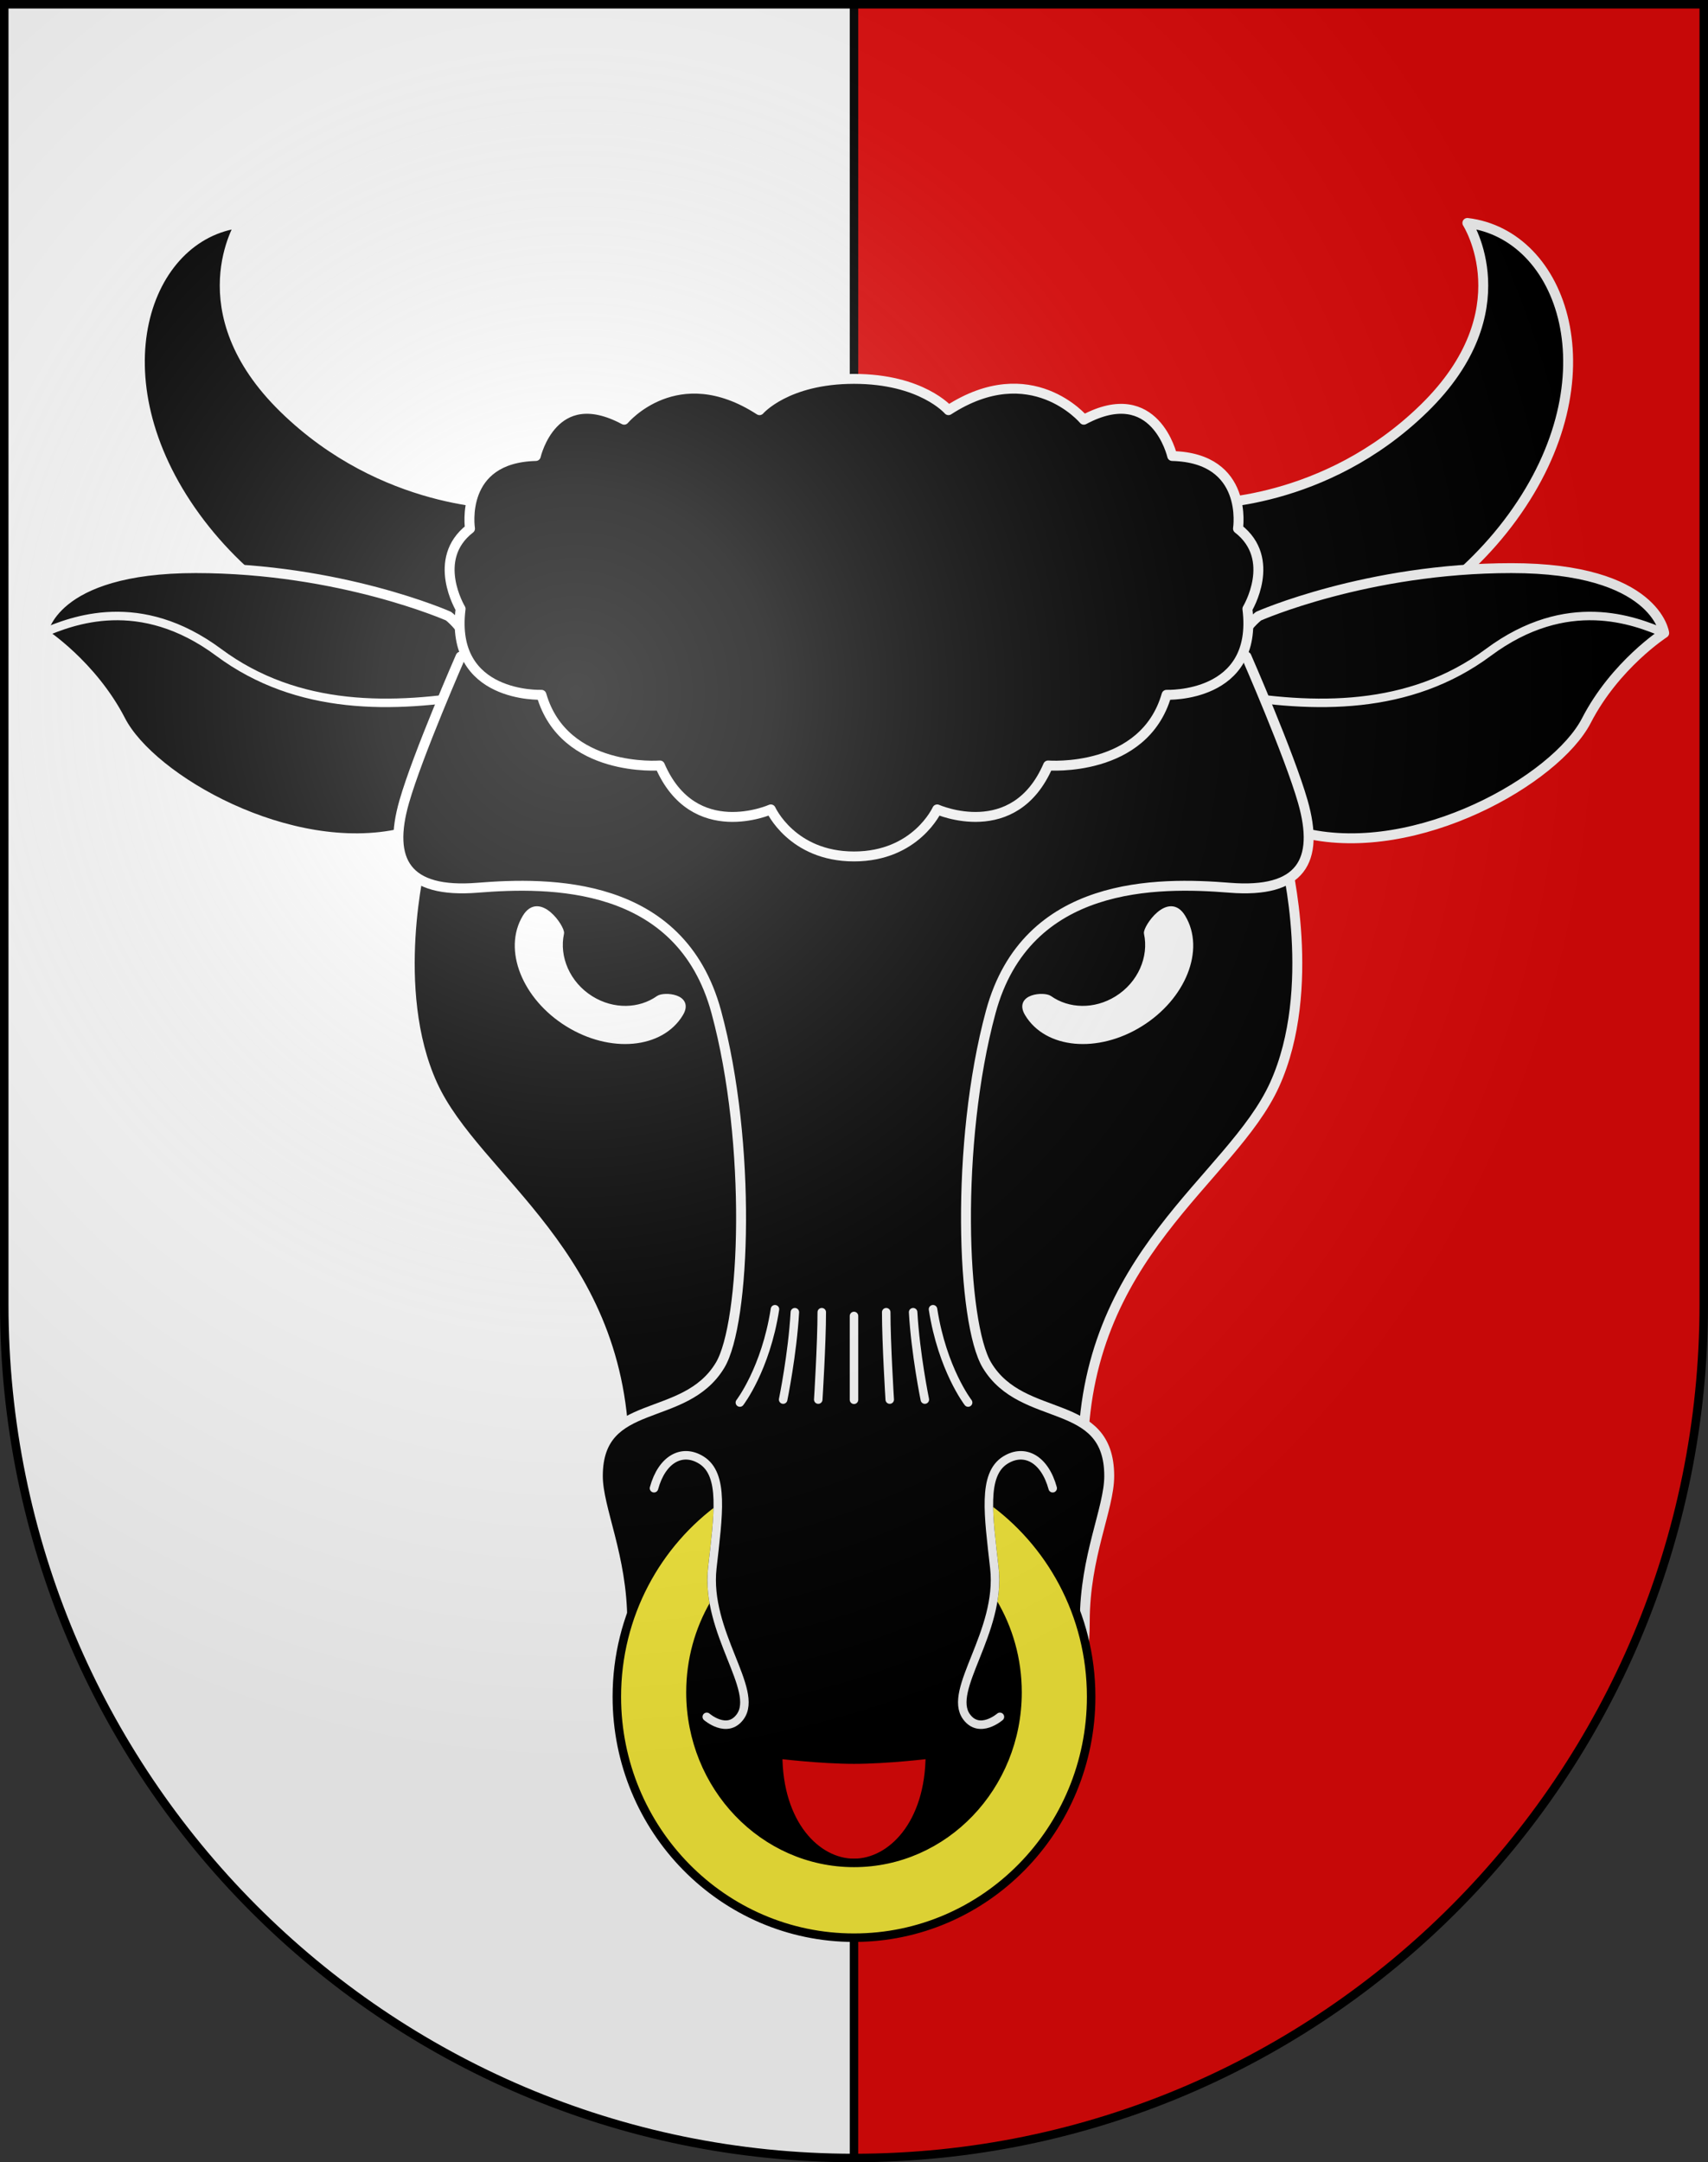 <?xml version="1.0" encoding="UTF-8" standalone="no"?>
<svg
   xmlns:dc="http://purl.org/dc/elements/1.1/"
   xmlns:cc="http://creativecommons.org/ns#"
   xmlns:rdf="http://www.w3.org/1999/02/22-rdf-syntax-ns#"
   xmlns:svg="http://www.w3.org/2000/svg"
   xmlns="http://www.w3.org/2000/svg"
   xmlns:xlink="http://www.w3.org/1999/xlink"
   xmlns:sodipodi="http://sodipodi.sourceforge.net/DTD/sodipodi-0.dtd"
   xmlns:inkscape="http://www.inkscape.org/namespaces/inkscape"
   height="763"
   width="603"
   version="1.0"
   id="svg20"
   sodipodi:version="0.32"
   inkscape:version="0.46"
   sodipodi:docname="Bofflens-coat_of_arms.svg"
   sodipodi:docbase="C:\Documents and Settings\Steve\Bureau\Blason Villages Suisse pour Wikipédia (par Delta-9)"
   inkscape:output_extension="org.inkscape.output.svg.inkscape">
  <rect width="100%" height="100%" fill="#333333" stroke="none"/>
  <defs
     id="defs29"><inkscape:perspective
   sodipodi:type="inkscape:persp3d"
   inkscape:vp_x="0 : 381.5 : 1"
   inkscape:vp_y="0 : 1000 : 0"
   inkscape:vp_z="603 : 381.5 : 1"
   inkscape:persp3d-origin="301.5 : 254.33333 : 1"
   id="perspective28" />
<linearGradient
   id="linearGradient2893">
  <stop
     style="stop-color:#ffffff;stop-opacity:0.314;"
     offset="0"
     id="stop2895" />
  <stop
     id="stop2897"
     offset="0.19"
     style="stop-color:#ffffff;stop-opacity:0.251;" />
  <stop
     style="stop-color:#6b6b6b;stop-opacity:0.125;"
     offset="0.6"
     id="stop2901" />
  <stop
     style="stop-color:#000000;stop-opacity:0.125;"
     offset="1"
     id="stop2899" />
</linearGradient>
<linearGradient
   id="linearGradient2955">
  <stop
     style="stop-color:white;stop-opacity:0;"
     offset="0"
     id="stop2965" />
  <stop
     style="stop-color:black;stop-opacity:0.646;"
     offset="1"
     id="stop2959" />
</linearGradient>
<radialGradient
   inkscape:collect="always"
   xlink:href="#linearGradient2893"
   id="radialGradient3236"
   gradientUnits="userSpaceOnUse"
   gradientTransform="matrix(1.215,1.531577e-24,1.464684e-23,1.267,-839.192,-490.489)"
   cx="858.042"
   cy="579.933"
   fx="858.042"
   fy="579.933"
   r="300" />
<inkscape:perspective
   id="perspective2510"
   inkscape:persp3d-origin="297.63751 : 280.63 : 1"
   inkscape:vp_z="595.27502 : 420.94501 : 1"
   inkscape:vp_y="0 : 1000 : 0"
   inkscape:vp_x="0 : 420.94501 : 1"
   sodipodi:type="inkscape:persp3d" />

	
	

	
	

		
		
		
		
		
		
		
		
		
		
		
		
		
		
		
		
		
		
		
			
	</defs>
  <sodipodi:namedview
     inkscape:window-height="968"
     inkscape:window-width="1280"
     inkscape:pageshadow="2"
     inkscape:pageopacity="0.0"
     guidetolerance="10.0"
     gridtolerance="10.0"
     objecttolerance="10.0"
     borderopacity="1.0"
     bordercolor="#666666"
     pagecolor="#ffffff"
     id="base"
     inkscape:zoom="0.9432158"
     inkscape:cx="319.74003"
     inkscape:cy="367.2516"
     inkscape:window-x="1280"
     inkscape:window-y="22"
     inkscape:current-layer="layer2"
     showgrid="false"
     showguides="true"
     inkscape:guide-bbox="true">
    <sodipodi:guide
       orientation="horizontal"
       position="761.5"
       id="guide1885" />
    <sodipodi:guide
       orientation="vertical"
       position="1.5"
       id="guide1887" />
    <sodipodi:guide
       orientation="horizontal"
       position="1.5"
       id="guide1889" />
    <sodipodi:guide
       orientation="vertical"
       position="601.5"
       id="guide1891" />
    <sodipodi:guide
       orientation="vertical"
       position="301.501"
       id="guide1893" />
  </sodipodi:namedview>
  <desc
     id="desc22">Coat of Arms of Canton of Freiburg (Fribourg)</desc>
  <g
     inkscape:groupmode="layer"
     id="layer1"
     inkscape:label="Fond écu"
     style="opacity:1;display:inline"
     sodipodi:insensitive="true">
    <path
       id="path1899"
       d="M 1.5,1.5 L 1.5,460.368 C 1.5,626.678 135.815,761.5 301.5,761.5 C 467.185,761.5 601.5,626.678 601.5,460.368 L 601.5,1.5 L 1.5,1.5 z"
       style="fill:#e20909;fill-opacity:1" />
    <path
       id="path2609"
       d="M 1.502,1.501 L 1.502,460.37 C 1.502,626.681 135.816,761.501 301.502,761.501 L 301.502,1.501 L 1.502,1.501 L 1.502,1.501 z"
       style="opacity:1;fill:#ffffff" />
  </g>
  <g
     inkscape:groupmode="layer"
     id="layer2"
     inkscape:label="Meubles"
     style="opacity:1;display:inline"
     sodipodi:insensitive="true">
    <line
       id="line2483"
       y2="761.5"
       x2="301.501"
       y1="1.501"
       x1="301.501"
       style="fill:none;stroke:#000000;stroke-width:3" />
    <path
       style="stroke:#ffffff;stroke-width:3.5;stroke-linecap:round;stroke-linejoin:round"
       id="path1999"
       d="M 100.218,144.065 C 65.039,109.687 84.952,78.678 84.952,78.678 C 51.1,82.723 33.18,133.279 69.022,182.487 C 104.864,231.695 167.921,241.806 167.921,241.806 L 177.877,177.768 C 177.878,177.769 135.398,178.443 100.218,144.065 z M 518.044,78.678 C 518.044,78.678 537.956,109.686 502.777,144.064 C 467.597,178.442 425.118,177.768 425.118,177.768 L 435.074,241.806 C 435.074,241.806 498.133,231.695 533.973,182.487 C 569.816,133.279 551.896,82.723 518.044,78.678 z" />
    <path
       style="stroke:#ffffff;stroke-width:3.5;stroke-linecap:round;stroke-linejoin:round"
       id="path2003"
       d="M 158.318,217.406 C 158.318,217.406 120.071,200.475 69.075,200.475 C 18.079,200.475 15.137,223.382 15.137,223.382 C 15.137,223.382 32.421,234.529 42.596,254.257 C 53.384,275.172 102.418,303.059 141.645,294.096 C 141.645,294.096 160.278,286.128 168.124,258.242 C 169.521,253.274 170.11,248.781 170.133,244.751 C 170.242,226.152 158.318,217.406 158.318,217.406 z M 533.594,200.475 C 482.598,200.475 444.351,217.406 444.351,217.406 C 444.351,217.406 432.427,226.152 432.535,244.75 C 432.558,248.78 433.147,253.273 434.546,258.241 C 442.392,286.127 461.025,294.095 461.025,294.095 C 500.253,303.058 549.287,275.171 560.075,254.256 C 570.249,234.528 587.534,223.381 587.534,223.381 C 587.534,223.381 584.589,200.475 533.594,200.475 z" />
    <path
       style="stroke:#ffffff;stroke-width:3.5;stroke-linecap:round;stroke-linejoin:round"
       id="path2005"
       d="M 453.995,303.823 L 426.781,288.319 L 301.333,321.175 L 175.885,288.319 L 148.672,303.823 C 148.672,303.823 137.388,348.987 152.654,382.691 C 167.921,416.395 220.357,442.684 220.357,514.137 L 382.311,514.137 C 382.311,442.684 434.748,416.395 450.013,382.691 C 465.278,348.987 453.995,303.823 453.995,303.823 z" />
    <path
       style="fill:none;stroke:#ffffff;stroke-width:3;stroke-linecap:round;stroke-linejoin:round"
       id="path2007"
       d="M 15.138,223.382 C 25.515,219.021 49.305,209.499 77.217,230.214 C 105.128,250.928 138.765,250.202 170.134,244.75" />
    <path
       style="fill:none;stroke:#ffffff;stroke-width:3;stroke-linecap:round;stroke-linejoin:round"
       id="path2009"
       d="M 587.53,223.382 C 577.152,219.021 553.362,209.499 525.451,230.214 C 497.54,250.929 463.903,250.202 432.533,244.75" />
    <path
       style="stroke:#ffffff;stroke-width:3.5;stroke-linecap:round;stroke-linejoin:round"
       id="path2011"
       d="M 459.97,282.926 C 455.212,266.282 440.058,231.696 440.058,231.696 L 301.498,208.831 L 301.498,208.777 L 301.335,208.804 L 301.171,208.777 L 301.171,208.831 L 162.611,231.696 C 162.611,231.696 147.456,266.283 142.698,282.926 C 136.724,303.823 143.362,315.282 168.584,313.259 C 193.807,311.237 240.269,310.562 252.88,357.075 C 265.491,403.587 263.159,466.95 254.208,481.782 C 241.596,502.677 211.064,492.567 211.064,520.878 C 211.064,532.339 219.693,549.192 219.693,572.11 C 219.693,607.774 237.881,659.426 301.171,659.608 L 301.171,659.612 C 301.226,659.612 301.279,659.61 301.335,659.61 C 301.39,659.61 301.443,659.612 301.498,659.612 L 301.498,659.608 C 364.787,659.426 382.976,607.774 382.976,572.11 C 382.976,549.19 391.605,532.339 391.605,520.878 C 391.605,492.567 361.072,502.679 348.46,481.782 C 339.509,466.95 337.176,403.588 349.787,357.075 C 362.398,310.562 408.86,311.237 434.083,313.259 C 459.307,315.282 465.943,303.823 459.97,282.926 z" />
    <path
       style="stroke:#ffffff;stroke-width:3.5;stroke-linecap:round;stroke-linejoin:round"
       id="path2013"
       d="M 437.067,186.532 C 437.067,186.532 441.049,161.591 413.836,160.917 C 413.836,160.917 407.862,134.628 382.641,148.109 C 382.641,148.109 364.056,125.864 334.851,144.738 C 334.851,144.738 325.395,133.696 301.499,133.696 C 277.604,133.696 268.147,144.738 268.147,144.738 C 238.942,125.863 220.357,148.109 220.357,148.109 C 195.134,134.628 189.161,160.917 189.161,160.917 C 161.947,161.591 165.93,186.532 165.93,186.532 C 151.991,197.318 162.611,214.844 162.611,214.844 C 158.628,246.526 191.153,245.177 191.153,245.177 C 199.118,272.815 232.969,270.118 232.969,270.118 C 244.916,297.756 272.13,285.622 272.13,285.622 C 272.13,285.622 279.595,302.218 301.499,302.218 C 323.403,302.218 330.868,285.622 330.868,285.622 C 330.868,285.622 358.082,297.756 370.029,270.118 C 370.029,270.118 403.881,272.815 411.845,245.177 C 411.845,245.177 444.368,246.525 440.386,214.844 C 440.386,214.844 451.006,197.317 437.067,186.532 z" />
    <path
       style="fill:#ffffff;stroke:#ffffff;stroke-width:1.5;stroke-linecap:round;stroke-linejoin:round"
       id="path2015"
       d="M 232.365,352.099 C 225.859,356.711 216.543,357.042 208.781,352.229 C 200.526,347.112 196.563,337.747 198.383,329.353 C 198.808,327.392 190.408,314.908 185.2,323.571 C 178.284,335.074 185.048,352.069 200.305,361.528 C 215.563,370.988 233.537,369.333 240.453,357.829 C 244.322,351.395 234.396,350.661 232.365,352.099 z M 417.797,323.571 C 412.589,314.908 404.189,327.392 404.612,329.353 C 406.432,337.747 402.47,347.113 394.216,352.229 C 386.453,357.042 377.137,356.711 370.632,352.099 C 368.603,350.661 358.675,351.395 362.542,357.829 C 369.457,369.333 387.433,370.988 402.689,361.528 C 417.947,352.068 424.712,335.074 417.797,323.571 z" />
    <path
       style="fill:#e20909;stroke:#000000;stroke-width:3;stroke-linecap:round;stroke-linejoin:round"
       id="path2017"
       d="M 301.498,620.92 C 289.528,620.92 274.719,619.086 274.719,619.086 C 274.719,643.719 288.344,657.373 301.498,657.373 C 314.652,657.373 328.277,643.719 328.277,619.086 C 328.277,619.086 313.469,620.92 301.498,620.92 z" />
    <path
       style="fill:#fcef3c;stroke:#000000;stroke-width:3;stroke-linecap:round;stroke-linejoin:round"
       id="path2019"
       d="M 349.154,528.836 C 348.894,535.443 349.99,543.813 351.05,553.299 C 351.514,557.44 351.244,561.5 350.548,565.432 C 356.049,574.651 359.235,585.526 359.235,597.18 C 359.235,630.422 333.385,657.373 301.497,657.373 C 269.609,657.373 243.759,630.422 243.759,597.18 C 243.759,585.772 246.803,575.11 252.09,566.018 C 251.313,561.905 250.995,557.645 251.482,553.299 C 252.526,543.969 253.606,535.715 253.394,529.158 C 231.857,544.545 217.771,569.961 217.771,598.734 C 217.771,645.695 255.256,683.763 301.497,683.763 C 347.738,683.763 385.224,645.695 385.224,598.734 C 385.225,569.762 370.943,544.188 349.154,528.836 z" />
    <path
       style="fill:none;stroke:#ffffff;stroke-width:3;stroke-linecap:round;stroke-linejoin:round"
       id="path2021"
       d="M 230.889,525.159 C 233.702,514.864 240.803,511.03 247.561,515.2 C 255.801,520.282 253.572,534.632 251.483,553.3 C 248.942,576.003 268.247,596.38 261.29,605.831 C 256.705,612.061 249.522,605.831 249.522,605.831" />
    <path
       style="fill:none;stroke:#ffffff;stroke-width:3;stroke-linecap:round;stroke-linejoin:round"
       id="path2023"
       d="M 371.647,525.159 C 368.834,514.864 361.733,511.03 354.975,515.2 C 346.735,520.282 348.964,534.632 351.052,553.3 C 353.593,576.003 334.287,596.38 341.244,605.831 C 345.83,612.061 353.014,605.831 353.014,605.831" />
    <path
       style="fill:none;stroke:#ffffff;stroke-width:3;stroke-linecap:round;stroke-linejoin:round"
       id="path2025"
       d="M 261.208,494.924 C 261.208,494.924 270.294,483.178 273.599,461.994" />
    <path
       style="fill:none;stroke:#ffffff;stroke-width:3;stroke-linecap:round;stroke-linejoin:round"
       id="path2027"
       d="M 276.489,493.875 C 276.489,493.875 279.794,477.727 280.619,463.045" />
    <path
       style="fill:none;stroke:#ffffff;stroke-width:3;stroke-linecap:round;stroke-linejoin:round"
       id="path2029"
       d="M 288.881,493.875 C 288.881,493.875 290.12,473.951 290.12,463.045" />
    <path
       style="fill:none;stroke:#ffffff;stroke-width:3;stroke-linecap:round;stroke-linejoin:round"
       id="path2031"
       d="M 341.788,494.924 C 341.788,494.924 332.702,483.178 329.397,461.994" />
    <path
       style="fill:none;stroke:#ffffff;stroke-width:3;stroke-linecap:round;stroke-linejoin:round"
       id="path2033"
       d="M 326.507,493.875 C 326.507,493.875 323.202,477.727 322.376,463.045" />
    <path
       style="fill:none;stroke:#ffffff;stroke-width:3;stroke-linecap:round;stroke-linejoin:round"
       id="path2035"
       d="M 314.115,493.875 C 314.115,493.875 312.876,473.951 312.876,463.045" />
    <line
       style="fill:none;stroke:#ffffff;stroke-width:3;stroke-linecap:round;stroke-linejoin:round"
       id="line2037"
       x1="301.498"
       y1="493.946"
       x2="301.498"
       y2="464.375" />
  </g>
  <g
     inkscape:groupmode="layer"
     id="layer3"
     inkscape:label="Reflet final"
     style="display:inline"
     sodipodi:insensitive="true">
    <path
       style="fill:url(#radialGradient3236);fill-opacity:1"
       d="M 1.5,1.5 L 1.5,460.368 C 1.5,626.679 135.815,761.5 301.5,761.5 C 467.185,761.5 601.5,626.679 601.5,460.368 L 601.5,1.5 L 1.5,1.5 z "
       id="path2346" />
  </g>
  <g
     inkscape:groupmode="layer"
     id="layer4"
     inkscape:label="Contour final"
     style="display:inline"
     sodipodi:insensitive="true">
    <path
       style="fill:none;fill-opacity:1;stroke:#000000;stroke-width:3;stroke-miterlimit:4;stroke-dasharray:none;stroke-opacity:1"
       d="M 1.5,1.5 L 1.5,460.368 C 1.5,626.679 135.815,761.5 301.5,761.5 C 467.185,761.5 601.5,626.679 601.5,460.368 L 601.5,1.5 L 1.5,1.5 z "
       id="path3239" />
  </g>
</svg>
